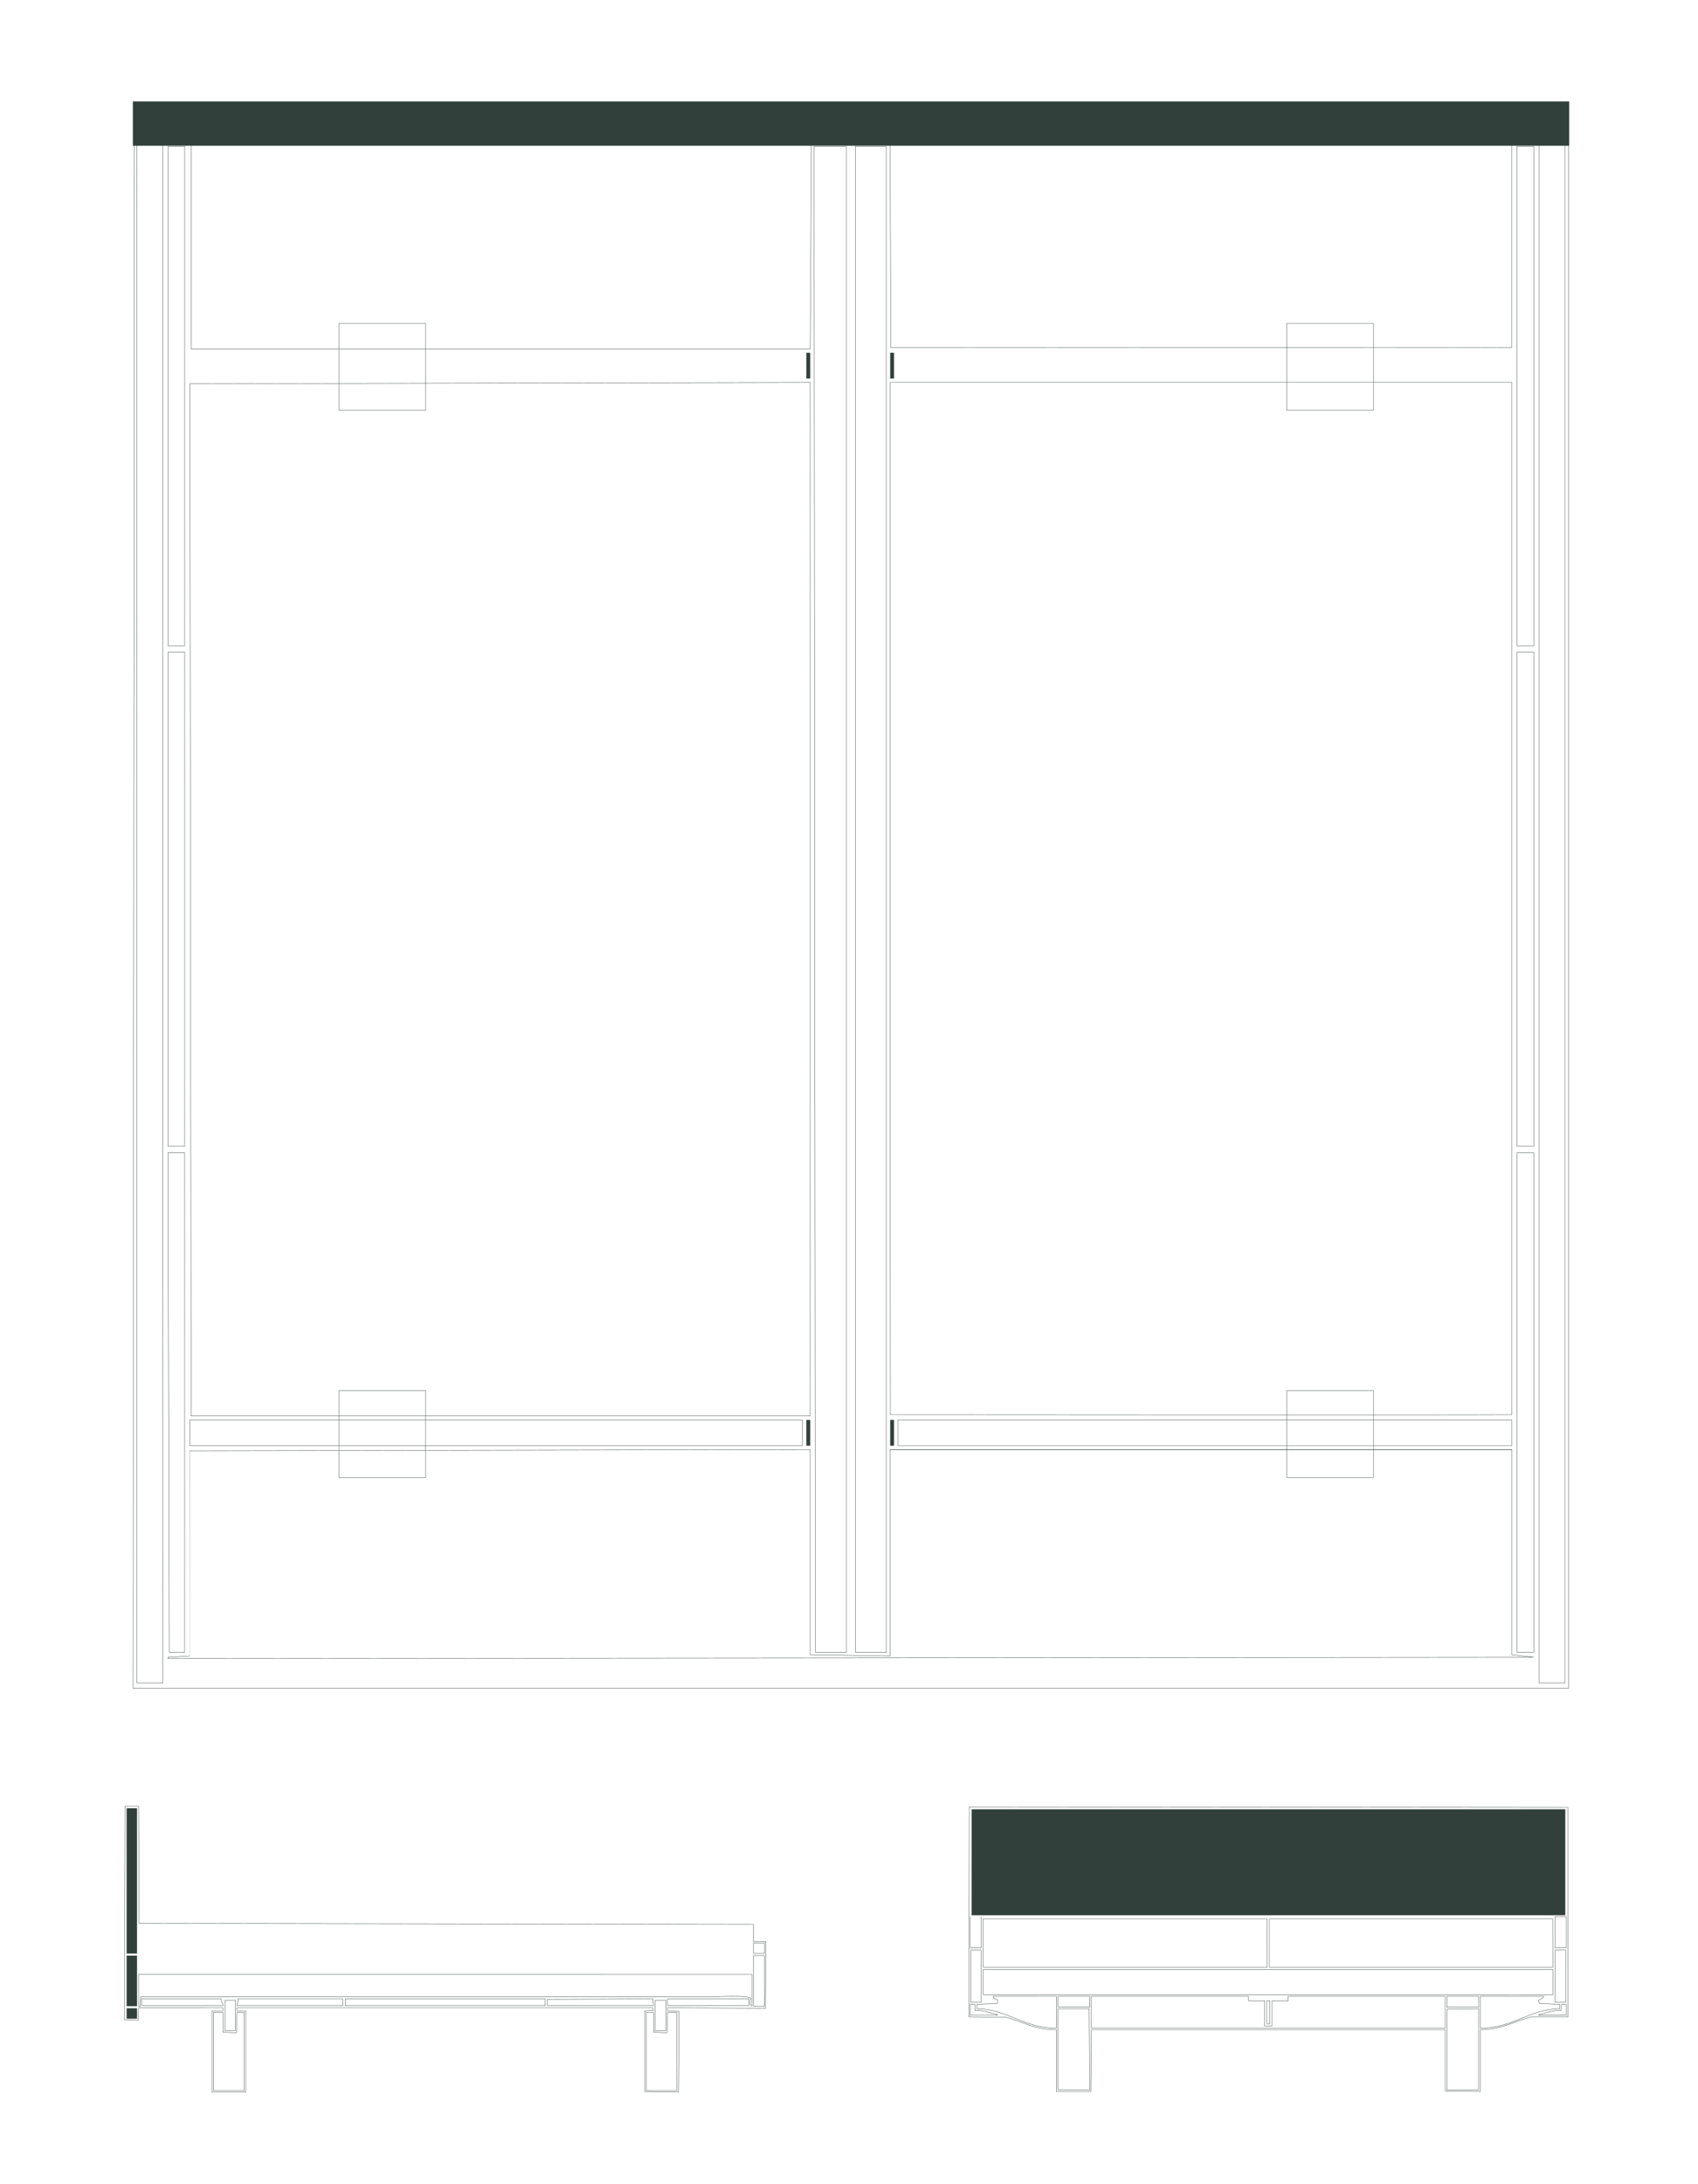 <?xml version="1.0" encoding="utf-8"?>
<!-- Generator: Adobe Illustrator 23.0.4, SVG Export Plug-In . SVG Version: 6.00 Build 0)  -->
<svg version="1.1" id="Ebene_1" xmlns="http://www.w3.org/2000/svg" xmlns:xlink="http://www.w3.org/1999/xlink" x="0px" y="0px"
	 viewBox="0 0 1190.55 1530.71" style="enable-background:new 0 0 1190.55 1530.71;" xml:space="preserve">
<style type="text/css">
	.st0{fill-rule:evenodd;clip-rule:evenodd;fill:none;stroke:#31403A;stroke-width:0.25;stroke-miterlimit:10;}
	.st1{fill-rule:evenodd;clip-rule:evenodd;fill:#31403A;}
	.st2{fill:none;stroke:#000000;stroke-width:0.25;stroke-miterlimit:10;}
</style>
<path class="st0" d="M93.33,1183.16c0.3-370.12,0.6-740.35,0.9-1110.48c249.26,0,498.59,0,747.85,0c63.6,0,127.21,0,190.81,0
	c11.9,0,61.48-2.89,66.92,1.81c0,369.52,0,739.15,0,1108.67C764.35,1183.16,428.79,1183.16,93.33,1183.16z"/>
<path class="st0" d="M96.04,76.3c0,367.71,0,735.53,0,1103.24c6.03,0,12.06,0,18.09,0c0-367.71,0-735.53,0-1103.24
	C108.1,76.3,102.07,76.3,96.04,76.3z"/>
<path class="st0" d="M1079.12,76.3c0,367.71,0,735.53,0,1103.24c6.03,0,12.06,0,18.09,0c0-367.71,0-735.53,0-1103.24
	C1091.18,76.3,1085.15,76.3,1079.12,76.3z"/>
<path class="st0" d="M117.74,76.3c0,6.03,0,12.06,0,18.09c319.18,0,638.47,0,957.65,0c0-6.03,0-12.06,0-18.09
	C756.21,76.3,436.93,76.3,117.74,76.3z"/>
<path class="st0" d="M568.08,244.5c0.3-48.22,0.6-96.46,0.9-144.69c18.39,0,36.78,0,55.16,0c0,36.77,0.5,143.78,0.5,143.78
	s399.81,0.3,435.37,0c0-47.92,0-95.86,0-143.78c6.07,0.48,13.14,1.11,15.37-2.71c-319.18,0-638.47,0-957.65,0c0,0.9,0,1.81,0,2.71
	c5.76-0.3,13.18-0.59,16.28,1.81c0,47.62,0,95.26,0,142.88C169.28,244.5,478.57,244.5,568.08,244.5z"/>
<path class="st0" d="M117.74,102.53c0,116.64,0,233.32,0,349.96c3.92,0,7.84,0,11.76,0c0-116.64,0-233.32,0-349.96
	C125.58,102.53,121.66,102.53,117.74,102.53z"/>
<path class="st0" d="M570.79,102.53c0.3,351.74,0.6,703.58,0.9,1055.31c7.23,0,14.47,0,21.7,0c0-351.74,0-703.58,0-1055.31
	C585.87,102.53,578.33,102.53,570.79,102.53z"/>
<path class="st0" d="M599.73,102.53c0,351.74,0,703.58,0,1055.31c7.23,0,14.47,0,21.7,0c0-351.74,0-703.58,0-1055.31
	C614.2,102.53,606.97,102.53,599.73,102.53z"/>
<path class="st0" d="M1063.64,102.53c0,116.64,0,233.32,0,349.96c3.92,0,7.84,0,11.76,0c0-116.64,0-233.32,0-349.96
	C1071.47,102.53,1067.55,102.53,1063.64,102.53z"/>
<path class="st1" d="M565.37,247.21c0,6.03,0,12.06,0,18.09c0.9,0,1.81,0,2.71,0c0-6.03,0-12.06,0-18.09
	C567.18,247.21,566.27,247.21,565.37,247.21z"/>
<path class="st1" d="M624.15,247.21c0,6.03,0,12.06,0,18.09c0.9,0,1.81,0,2.71,0c0-6.03,0-12.06,0-18.09
	C625.96,247.21,625.05,247.21,624.15,247.21z"/>
<path class="st0" d="M568.08,992.36c0-241.42,0-724.34,0-724.34l-434.97,0.9c0,0,0.6,482.32,0.9,723.44
	C169.28,992.36,478.57,992.36,568.08,992.36z"/>
<path class="st0" d="M624.15,268.01c0,0,0,369.57,0,554.33c0,43.1,0.16,169.1,0.16,169.1s400.15,0.3,435.71,0
	c0-241.12,0-723.44,0-723.44H624.15z"/>
<path class="st0" d="M117.74,457.01c0,115.44,0,230.91,0,346.35c3.92,0,7.84,0,11.76,0c0-115.44,0-230.91,0-346.35
	C125.58,457.01,121.66,457.01,117.74,457.01z"/>
<path class="st0" d="M1063.64,457.01c0,115.44,0,230.91,0,346.35c3.92,0,7.84,0,11.76,0c0-115.44,0-230.91,0-346.35
	C1071.47,457.01,1067.55,457.01,1063.64,457.01z"/>
<path class="st0" d="M117.74,807.88c0.3,116.64,0.6,233.32,0.9,349.96c3.62,0,7.23,0,10.85,0c0-116.64,0-233.32,0-349.96
	C125.58,807.88,121.66,807.88,117.74,807.88z"/>
<path class="st0" d="M1063.64,807.88c0,116.64,0,233.32,0,349.96c3.92,0,7.84,0,11.76,0c0-116.64,0-233.32,0-349.96
	C1071.47,807.88,1067.55,807.88,1063.64,807.88z"/>
<path class="st0" d="M133.12,995.07v18.09h429.54v-18.09H133.12z"/>
<path class="st1" d="M565.37,995.07c0,6.03,0,12.06,0,18.09c0.9,0,1.81,0,2.71,0c0-6.03,0-12.06,0-18.09
	C567.18,995.07,566.27,995.07,565.37,995.07z"/>
<path class="st1" d="M624.15,995.07c0,6.03,0,12.06,0,18.09c0.9,0,1.81,0,2.71,0c0-6.03,0-12.06,0-18.09
	C625.96,995.07,625.05,995.07,624.15,995.07z"/>
<path class="st0" d="M629.57,995.07c0,0,0,12.06,0,18.09c143.47,0,286.98,0,430.45,0c0-6.03,0-12.06,0-18.09
	C1023.7,995.07,629.57,995.07,629.57,995.07z"/>
<path class="st0" d="M133.12,1160.55c-5.12,0.3-10.25,0.6-15.37,0.9c0,0.3,0,0.6,0,0.9c319.18-0.3,638.47-0.6,957.65-0.9
	c-5.12-0.6-10.25-1.21-15.37-1.81c0-47.92,0-95.86,0-143.78c-35.57,0-167.05,0-167.84,0c-89.34,0-178.7,0-268.03,0
	c0,48.22,0,96.46,0,144.69c-18.69-0.3-37.38-0.6-56.07-0.9c0-47.92,0-143.78,0-143.78l-434.97,0.9
	C133.12,1016.77,133.12,1112.63,133.12,1160.55z"/>
<rect x="93.16" y="71.09" class="st1" width="1007.08" height="31.05"/>
<rect x="237.65" y="226.69" class="st0" width="60.84" height="60.84"/>
<rect x="902.16" y="226.69" class="st0" width="60.84" height="60.84"/>
<rect x="237.65" y="974.6" class="st0" width="60.84" height="60.84"/>
<rect x="902.16" y="974.6" class="st0" width="60.84" height="60.84"/>
<line class="st0" x1="624.15" y1="1015.87" x2="1060.02" y2="1015.87"/>
<path class="st0" d="M97.17,1265.77l0.37,82.14l430.76,0.73c0,0,0,8.03,0,12.05c2.92,0,5.84,0,8.76,0
	c-0.12,15.57-0.24,31.15-0.37,46.73c-22.87-0.12-45.76-0.24-68.63-0.37c0,0.73,0,1.46,0,2.19c2.68,0.12,5.35,0.24,8.03,0.37
	c-0.12,18.86-0.24,37.72-0.37,56.58c-7.91-0.12-15.82-0.24-23.73-0.36c0-18.86,0-37.72,0-56.58c2.07-0.12,4.14-0.24,6.21-0.36
	c-0.12-0.61-0.24-1.22-0.37-1.83c-97.22,0-194.46,0-291.68,0c0,0.73,0,1.46,0,2.19c2.07,0,4.14,0,6.21,0c0,18.98,0,37.97,0,56.95
	c-7.91,0-15.82,0-23.73,0c0-18.98,0-37.97,0-56.95c2.56,0,5.11,0,7.67,0c0-0.73,0-2.19,0-2.19H97.17l-0.37,8.76l-9.49-0.37
	l0.37-149.67H97.17z"/>
<path class="st1" d="M88.78,1267.23c0,33.95,0,67.9,0,101.85c2.43,0,4.87,0,7.3,0c0-33.95,0-67.9,0-101.85
	C93.64,1267.23,91.21,1267.23,88.78,1267.23z"/>
<path class="st0" d="M528.3,1361.78c0,2.43,0,4.87,0,7.3c2.56,0,5.11,0,7.67,0c0-2.43,0-4.87,0-7.3
	C533.41,1361.78,530.85,1361.78,528.3,1361.78z"/>
<path class="st1" d="M88.78,1370.54c0,11.8,0,23.61,0,35.41c2.43,0,4.87,0,7.3,0c0-11.8,0-23.61,0-35.41
	C93.64,1370.54,91.21,1370.54,88.78,1370.54z"/>
<path class="st0" d="M528.3,1370.54c0,11.8,0,23.61,0,35.41c2.56,0,5.11,0,7.67,0c0-11.8,0-23.61,0-35.41
	C533.41,1370.54,530.85,1370.54,528.3,1370.54z"/>
<path class="st0" d="M97.17,1383.68c0,7.42,0,14.85,0,22.27c0.37,0,0.73,0,1.1,0c0.12-2.19,0.24-4.38,0.37-6.57
	c106.34,0,212.71,0,319.06,0c26.89,0,53.79,0,80.68,0c5.58,0,25.55-1.28,28.11,1.1c-0.62,1.77-0.84,4.62,0.73,5.48
	c0-7.42,0-14.85,0-22.27C383.87,1383.68,240.5,1383.68,97.17,1383.68z"/>
<path class="st0" d="M99.36,1400.84c0,1.58,0,3.16,0,4.75c18.98,0,37.97,0,56.95,0c0-0.36,0-0.73,0-1.1
	c-1.04-1.56-1.23-1.48-1.1-3.65C136.6,1400.84,117.98,1400.84,99.36,1400.84z"/>
<path class="st0" d="M240.27,1405.58c0-1.58,0-3.16,0-4.75c-24.46,0-48.92,0-73.38,0c0.52,2.18-0.28,2.65-0.73,4.75
	C190.87,1405.58,215.57,1405.58,240.27,1405.58z"/>
<path class="st0" d="M242.1,1400.84c0,1.58,0,3.16,0,4.75c46.72,0,93.46,0,140.18,0c0-1.58,0-3.16,0-4.75
	C335.56,1400.84,288.82,1400.84,242.1,1400.84z"/>
<path class="st0" d="M383.74,1405.58c24.82,0,49.65,0,74.47,0c-0.12-1.58-0.24-3.16-0.37-4.75c-24.7,0.12-49.41,0.24-74.11,0.37
	C383.74,1402.66,383.74,1404.12,383.74,1405.58z"/>
<path class="st0" d="M468.07,1400.84c0,1.58,0,3.16,0,4.75c18.98,0,37.97,0,56.95,0c0-1.58,0-3.16,0-4.75
	C506.03,1400.84,487.05,1400.84,468.07,1400.84z"/>
<path class="st0" d="M157.77,1401.93c0,7.06,0,14.12,0,21.17c2.43,0,4.87,0,7.3,0c0-7.06,0-14.12,0-21.17
	C162.64,1401.93,160.2,1401.93,157.77,1401.93z"/>
<path class="st0" d="M459.3,1401.93c0,7.06,0,14.12,0,21.17c2.56,0,5.11,0,7.67,0c0-7.06,0-14.12,0-21.17
	C464.42,1401.93,461.86,1401.93,459.3,1401.93z"/>
<path class="st1" d="M88.78,1407.41c0,2.43,0,4.87,0,7.3c2.43,0,4.87,0,7.3,0c0-2.43,0-4.87,0-7.3
	C93.64,1407.41,91.21,1407.41,88.78,1407.41z"/>
<path class="st0" d="M149.74,1410.33c0,18.25,0,36.51,0,54.76c7.18,0,14.36,0,21.54,0c0-18.25,0-36.51,0-54.76c-1.7,0-3.41,0-5.11,0
	c-0.12,4.75-0.24,9.49-0.37,14.24c-3.16-0.12-6.33-0.24-9.49-0.37c0-4.62,0-9.25,0-13.87
	C154.12,1410.33,151.93,1410.33,149.74,1410.33z"/>
<path class="st0" d="M453.1,1410.33c0,18.25,0,36.51,0,54.76c7.18,0,14.36,0,21.54,0c0-18.25,0-36.51,0-54.76c-2.19,0-4.38,0-6.57,0
	c-0.12,4.75-0.24,9.49-0.37,14.24c-3.16-0.12-6.33-0.24-9.49-0.37c0-4.62,0-9.25,0-13.87
	C456.51,1410.33,454.8,1410.33,453.1,1410.33z"/>
<path class="st0" d="M1099.32,1413.39c-8.42,0-16.84,0-25.27,0c-12.2,2.9-20.67,8.99-36.2,9.05c0,14.45,0,28.91,0,43.37
	c-8.17-0.13-16.34-0.25-24.51-0.38c0-14.33,0-28.66,0-42.99c-82.7,0-165.43,0-248.13,0c-0.13,14.45-0.25,28.91-0.38,43.37
	c-8.04,0-16.09,0-24.13,0c0-14.45,0-28.91,0-43.37c-15.02,0.16-23.51-5.57-35.07-8.67c-8.8-0.13-17.6-0.25-26.4-0.38
	c0.13-49.02,0.25-98.05,0.38-147.07c139.89,0.13,279.82,0.25,419.7,0.38C1099.32,1315.59,1099.32,1364.5,1099.32,1413.39z"/>
<path class="st0" d="M680.37,1343.25c0,7.29,0,14.58,0,21.87c2.51,0,7.54,0,7.54,0l-0.09-21.87
	C687.83,1343.25,683.39,1343.25,680.37,1343.25z"/>
<path class="st0" d="M1090.27,1365.12h7.92v-21.87h-7.98L1090.27,1365.12z"/>
<path class="st0" d="M689.42,1378.7h199.1l-0.04-33.92l-199.2-0.01L689.42,1378.7z"/>
<path class="st0" d="M890.03,1378.7c66.24,0,198.73,0,198.73,0l-0.07-33.94c0,0-132.68,0-198.66,0
	C890.03,1356.07,890.03,1367.39,890.03,1378.7z"/>
<path class="st0" d="M680.75,1366.63c0,12.19,0,24.39,0,36.58c2.39,0,4.78,0,7.16,0c0-12.19,0-24.39,0-36.58
	C685.53,1366.63,683.14,1366.63,680.75,1366.63z"/>
<path class="st0" d="M1090.27,1366.63c0,12.19,0,24.39,0,36.58c2.51,0,5.03,0,7.54,0c0-12.19,0-24.39,0-36.58
	C1095.3,1366.63,1092.78,1366.63,1090.27,1366.63z"/>
<path class="st0" d="M689.42,1380.21c0,5.53,0,12.19,0,17.72c3.82-0.01,305.45,0,351.83,0c13.7,0,47.51,0.03,47.51,0.03
	s0-12.22,0-17.75C955.66,1380.21,822.52,1380.21,689.42,1380.21z"/>
<path class="st0" d="M741.84,1399.06c0,2.51,0,5.03,0,7.54c7.42,0,14.83,0,22.25,0c0-2.51,0-5.03,0-7.54
	C756.67,1399.06,749.25,1399.06,741.84,1399.06z"/>
<path class="st0" d="M765.22,1399.06c0,7.42,0,14.83,0,22.25c82.7,0,165.43,0,248.13,0c0-7.42,0-14.83,0-22.25
	c-36.7,0-73.41,0-110.11,0c0,1.01,0,2.01,0,3.02c-3.77,0-7.54,0-11.31,0c0,5.91,0,11.82,0,17.72c-1.76,0-3.52,0-5.28,0
	c0-5.91,0-11.82,0-17.72c-3.77,0-7.54,0-11.31,0c0-1.01,0-2.01,0-3.02C838.63,1399.06,801.92,1399.06,765.22,1399.06z"/>
<path class="st0" d="M1014.47,1399.06c0,2.51,0,5.03,0,7.54c7.42,0,14.83,0,22.25,0c0-2.51,0-5.03,0-7.54
	C1029.31,1399.06,1021.89,1399.06,1014.47,1399.06z"/>
<path class="st0" d="M1037.85,1399.06c0,7.42,0,14.83,0,22.25c22.54,0.36,34.43-13.41,55.81-13.58c0-1.01,0-2.01,0-3.02
	c-4.78-0.25-9.55-0.5-14.33-0.75c-0.13-0.38-0.25-0.75-0.38-1.13c0-0.38,0-0.75,0-1.13c1.34-0.86,2.76-0.87,3.39-2.64
	C1067.52,1399.06,1052.69,1399.06,1037.85,1399.06z"/>
<path class="st0" d="M696.2,1399.06c0.64,1.77,2.06,1.78,3.39,2.64c0,0.38,0,0.75,0,1.13c-0.13,0.38-0.25,0.75-0.38,1.13
	c-4.78,0.25-9.55,0.5-14.33,0.75c0,1.01,0,2.01,0,3.02c21.38,0.17,33.27,13.93,55.81,13.58c0-7.42,0-14.83,0-22.25
	C725.87,1399.06,711.03,1399.06,696.2,1399.06z"/>
<path class="st0" d="M888.15,1402.08c0,5.4,0,10.81,0,16.21c0.75,0,1.51,0,2.26,0c0-5.4,0-10.81,0-16.21
	C889.66,1402.08,888.9,1402.08,888.15,1402.08z"/>
<path class="st0" d="M1094.8,1404.72c0,1.38,0,2.77,0,4.15c-7.08-0.13-10.43,1.92-15.84,3.02c0,0.13,0,0.25,0,0.38
	c6.41,0,12.82,0,19.23,0c0-2.51,0-5.03,0-7.54C1097.06,1404.72,1095.93,1404.72,1094.8,1404.72z"/>
<path class="st0" d="M680.17,1404.72c0,2.51,0,5.03,0,7.54c6.41,0,12.82,0,19.23,0c0-0.13,0-0.25,0-0.38
	c-5.41-1.09-8.76-3.15-15.84-3.02c0-1.38,0-2.77,0-4.15C682.43,1404.72,681.3,1404.72,680.17,1404.72z"/>
<path class="st0" d="M741.84,1407.73c0,18.98,0,37.96,0,56.94c7.42,0,14.83,0,22.25,0c-0.13-18.98-0.25-37.96-0.38-56.94
	C756.42,1407.73,749.13,1407.73,741.84,1407.73z"/>
<path class="st0" d="M1014.47,1464.67c7.42,0,14.83,0,22.25,0c0-18.98,0-37.96,0-56.94c-7.42,0.13-14.83,0.25-22.25,0.38
	C1014.47,1426.96,1014.47,1445.82,1014.47,1464.67z"/>
<rect x="681.24" y="1267.97" class="st1" width="416.26" height="74.26"/>
</svg>
